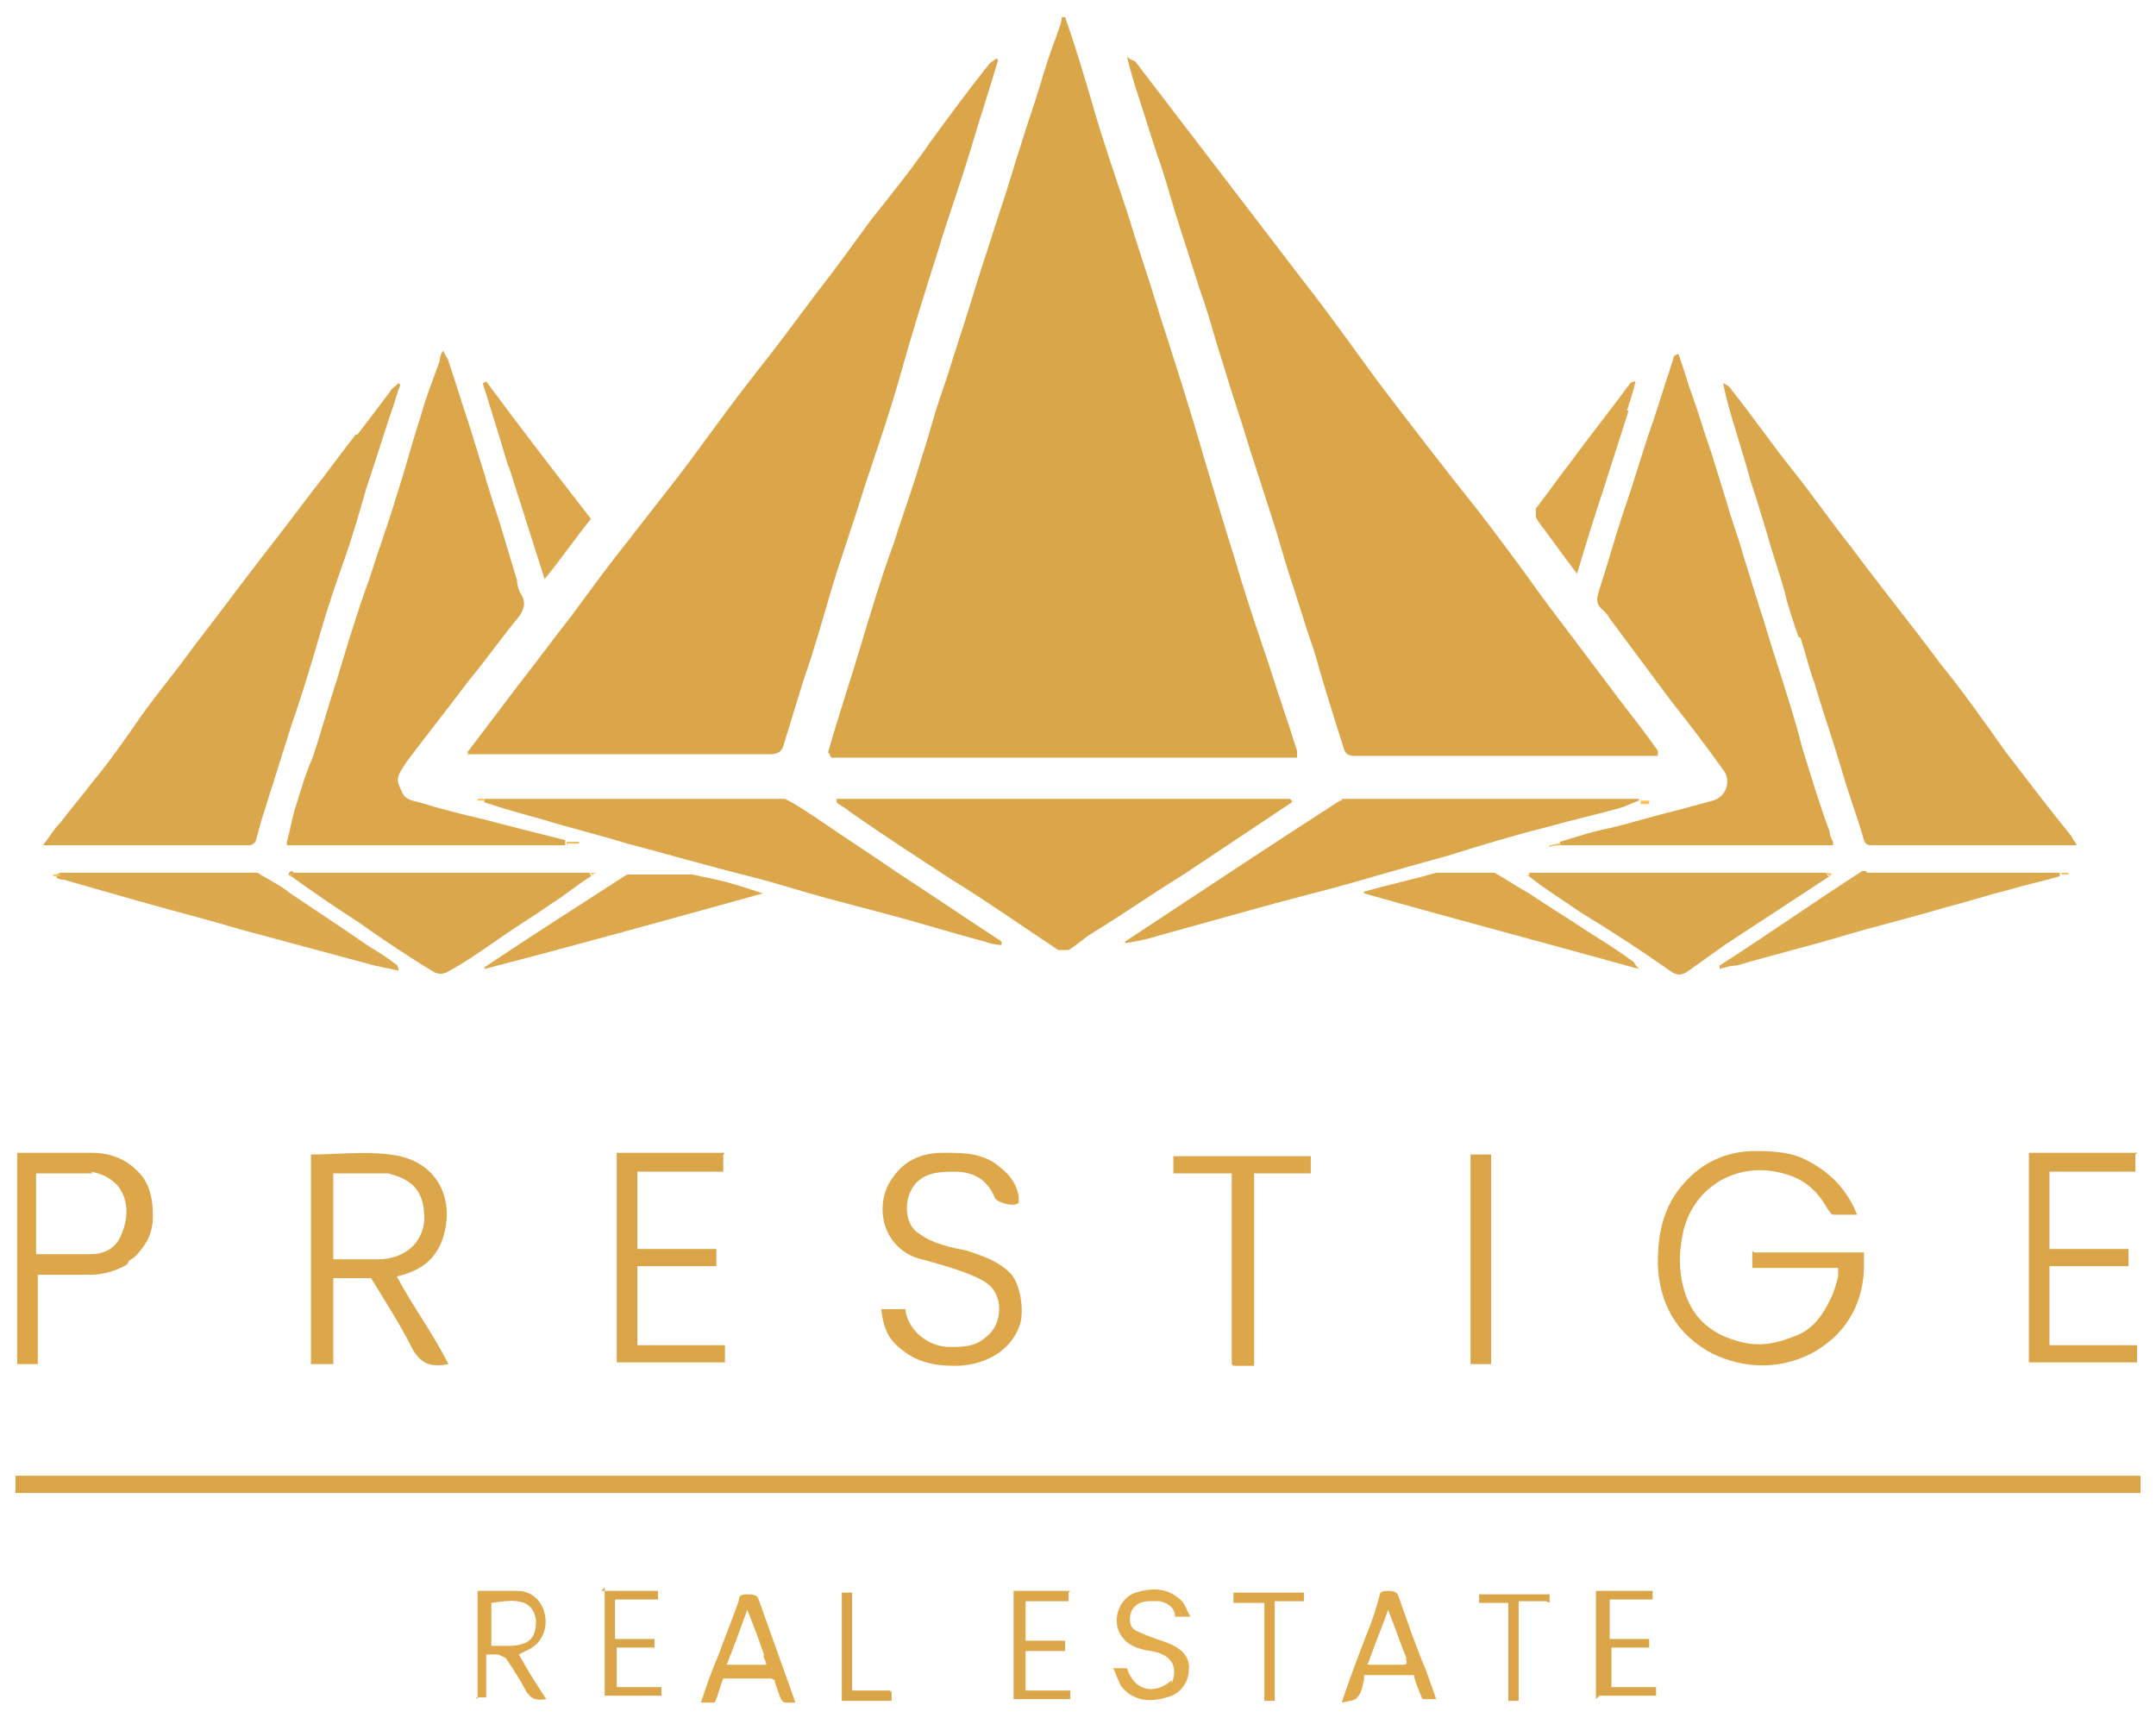 <?xml version="1.0" encoding="UTF-8"?>
<svg id="Layer_1" data-name="Layer 1" xmlns="http://www.w3.org/2000/svg" version="1.1" viewBox="0 0 125.5 100">
  <defs>
    <style>
      .cls-1 {
        fill: #e2ab4c;
      }

      .cls-1, .cls-2, .cls-3, .cls-4, .cls-5, .cls-6, .cls-7, .cls-8, .cls-9, .cls-10, .cls-11, .cls-12, .cls-13, .cls-14, .cls-15, .cls-16 {
        stroke-width: 0px;
      }

      .cls-2 {
        fill: #dca74a;
      }

      .cls-3 {
        fill: #dca74b;
      }

      .cls-4 {
        fill: #f2b852;
      }

      .cls-5 {
        fill: #dba74a;
      }

      .cls-6 {
        fill: #e0aa4b;
      }

      .cls-7 {
        fill: #dba64a;
      }

      .cls-8 {
        fill: #dda74a;
      }

      .cls-9 {
        fill: #dba74c;
      }

      .cls-10 {
        fill: #daa64a;
      }

      .cls-11 {
        fill: #ffc155;
      }

      .cls-12 {
        fill: #dda84b;
      }

      .cls-13 {
        fill: #dea84a;
      }

      .cls-14 {
        fill: #dca94e;
      }

      .cls-15 {
        fill: #daa549;
      }

      .cls-16 {
        fill: #dca649;
      }
    </style>
  </defs>
  <path class="cls-10" d="M48.2,43.8c.6-2.1,1.3-4.2,1.9-6.2.6-2,1.2-4,1.9-5.9.5-1.6,1.1-3.2,1.6-4.9.4-1.2.7-2.4,1.1-3.6.5-1.4.9-2.8,1.4-4.3.4-1.2.7-2.3,1.1-3.5.4-1.2.8-2.5,1.2-3.7.4-1.2.7-2.3,1.1-3.5.3-1,.7-2.1,1-3.1.3-1,.6-2,1-3,.1-.4.3-.7.3-1.1,0,0,.1,0,.2,0,.6,1.7,1.1,3.4,1.6,5.1.6,2.1,1.3,4.1,2,6.2.6,2,1.3,4,1.9,6,.9,2.8,1.8,5.6,2.6,8.4.6,2,1.2,4,1.8,5.9.6,2.1,1.3,4.1,2,6.2.5,1.6,1.1,3.3,1.6,4.9,0,0,0,.1,0,.3,0,0,0,0,0,.1-.1,0-.2,0-.3,0-8.9,0-17.8,0-26.8,0,0,0-.1-.1-.1-.2Z"/>
  <path class="cls-7" d="M27.2,43.8c.9-1.2,1.9-2.5,2.8-3.7,1.1-1.4,2.2-2.9,3.3-4.3,1.1-1.5,2.2-3,3.4-4.5,1.3-1.7,2.7-3.4,4-5.2,1.1-1.5,2.2-3,3.3-4.4,1.2-1.5,2.3-3,3.5-4.6,1.1-1.4,2.1-2.8,3.2-4.3,1.2-1.5,2.4-3,3.5-4.6,1.1-1.5,2.2-3,3.4-4.5.1-.1.3-.2.4-.3,0,0,0,0,.1.1-.5,1.7-1.1,3.5-1.6,5.2-.6,2-1.3,3.9-1.9,5.9-.8,2.5-1.6,5.1-2.3,7.6-.6,2.1-1.3,4.1-2,6.2-.6,2-1.3,3.9-1.9,5.9-.5,1.7-1,3.5-1.6,5.2-.4,1.3-.8,2.6-1.2,3.9-.1.4-.4.5-.8.5-5.8,0-11.6,0-17.5,0,0,0-.1-.1-.1-.2Z"/>
  <path class="cls-7" d="M96.5,44c-.8,0-1.5,0-2.3,0-5.1,0-10.2,0-15.3,0-.4,0-.6-.1-.7-.5-.6-1.9-1.2-3.8-1.7-5.6-.5-1.4-.9-2.8-1.4-4.3-.4-1.2-.7-2.4-1.1-3.6-.4-1.2-.8-2.5-1.2-3.7-.5-1.7-1.1-3.4-1.6-5.1-.4-1.2-.7-2.4-1.1-3.6-.5-1.4-.9-2.8-1.4-4.3-.4-1.2-.7-2.4-1.1-3.6-.5-1.4-.9-2.8-1.4-4.3-.2-.6-.4-1.3-.6-2.1.2.2.4.2.5.3,1.6,2.1,3.3,4.3,4.9,6.4,1.6,2.1,3.3,4.3,4.9,6.4,1.5,1.9,2.9,3.9,4.3,5.8,1.9,2.5,3.9,5.1,5.9,7.6,1.3,1.7,2.5,3.3,3.7,5,1.5,2,3.1,4.1,4.6,6.1.7.9,1.4,1.8,2.1,2.8,0,.1,0,.2,0,.2Z"/>
  <path class="cls-5" d="M32.9,49.2c-1.4,0-2.7,0-4.1,0-4,0-8,0-12.1,0,0,0,0-.1,0-.2.2-.7.3-1.4.5-2,.3-1,.6-2,1-2.9.5-1.5.9-3,1.4-4.5.6-2,1.2-4,1.9-5.9.5-1.6,1.1-3.2,1.6-4.9.5-1.5.9-3.1,1.4-4.6.3-1.1.7-2.1,1.1-3.2,0-.1,0-.3.2-.6.1.3.3.5.3.6.4,1.2.8,2.5,1.2,3.7.3,1,.6,1.9.9,2.9.3,1.1.7,2.2,1,3.2.3,1,.6,2,.9,3,0,.3.1.6.3.9.2.4.1.8-.2,1.2-1,1.2-1.9,2.5-2.9,3.7-1.2,1.6-2.4,3.1-3.6,4.7-.6.9-.7,1-.3,1.8.2.5.7.5,1,.6,1.3.4,2.5.7,3.8,1,1.5.4,3.1.8,4.7,1.2,0,.1,0,.2,0,.2Z"/>
  <path class="cls-5" d="M106.7,49.2c-2.3,0-4.6,0-6.9,0-2.9,0-5.9,0-8.9,0,0,0-.1-.1-.1-.2,1-.3,1.9-.6,2.9-.8,1.3-.3,2.5-.7,3.8-1,.7-.2,1.5-.4,2.2-.6.8-.2,1.1-1.2.6-1.8-1-1.4-2-2.7-3.1-4.1-1.2-1.6-2.3-3.1-3.5-4.7-.1-.2-.2-.3-.4-.5-.5-.4-.3-.8-.2-1.2.5-1.5.9-3,1.4-4.5.6-1.7,1.1-3.5,1.7-5.2.4-1.2.8-2.5,1.2-3.7,0-.1,0-.2.3-.3.3.8.5,1.6.8,2.4.4,1.1.7,2.2,1.1,3.3.3,1,.6,1.9.9,2.9.3,1.1.7,2.1,1,3.2.3,1,.6,1.9.9,2.9.4,1.2.7,2.3,1.1,3.5.5,1.6,1,3.1,1.4,4.7.5,1.6,1,3.3,1.6,4.9,0,.2.1.4.2.6,0,.2,0,.2,0,.3Z"/>
  <path class="cls-9" d="M104.7,37.1c-.3-.9-.6-1.7-.8-2.6-.3-1.1-.7-2.2-1-3.3-.3-1-.6-2-.9-2.9-.2-.6-.3-1.1-.5-1.7-.4-1.4-.9-2.8-1.2-4.3.2.1.4.2.5.4,1.2,1.5,2.3,3.1,3.5,4.6,1.2,1.5,2.3,3.1,3.5,4.6,1.7,2.3,3.5,4.5,5.2,6.8,1.3,1.6,2.5,3.3,3.7,5,1.3,1.7,2.6,3.4,3.9,5,0,.1.2.3.3.5-.5,0-.9,0-1.4,0-3.5,0-7,0-10.5,0-.2,0-.4,0-.5-.3-.4-1.4-.9-2.7-1.3-4.1-.5-1.7-1.1-3.4-1.6-5.1-.3-.8-.5-1.7-.8-2.6Z"/>
  <path class="cls-9" d="M20.8,25.3c.7-.9,1.3-1.7,1.9-2.5.1-.2.3-.3.5-.5,0,0,0,0,.1.1-.2.5-.3,1-.5,1.5-.5,1.5-1,3.1-1.5,4.6-.4,1.4-.8,2.8-1.3,4.2-.5,1.4-1,2.9-1.4,4.3-.5,1.7-1,3.4-1.6,5.1-.6,1.9-1.2,3.8-1.8,5.7-.1.4-.2.7-.3,1.1,0,.1-.2.3-.4.3-4,0-7.9,0-12,0,.4-.5.6-.9,1-1.3.6-.8,1.3-1.6,1.9-2.4,1-1.2,1.9-2.5,2.8-3.8,1-1.4,2.1-2.7,3.1-4.1,1.4-1.8,2.8-3.7,4.2-5.5,1.1-1.4,2.2-2.9,3.3-4.3.6-.8,1.2-1.6,1.9-2.5Z"/>
  <path class="cls-15" d="M124.6,85.9c0,.2,0,.5,0,.8,0,.1,0,.2,0,.2-.2,0-.4,0-.6,0-40.8,0-81.6,0-122.4,0-.2,0-.4,0-.7,0,0,0,0-.1,0-.1,0-.2,0-.5,0-.8,0,0,0,0,0-.1.2,0,.3,0,.5,0,41,0,81.9,0,122.9,0,0,0,.1,0,.3,0,0,0,0,0,.1,0Z"/>
  <path class="cls-7" d="M48.6,46.5c.1,0,.2,0,.3,0,8.7,0,17.4,0,26.2,0,0,0,.1.1.1.2-.9.6-1.8,1.2-2.7,1.8-1.2.8-2.4,1.6-3.6,2.4-1.8,1.1-3.5,2.3-5.3,3.4-.5.3-.9.7-1.4,1-.2,0-.5,0-.6,0-2.1-1.4-4.1-2.8-6.2-4.1-2-1.3-4-2.6-6-4-.2-.2-.5-.3-.7-.5,0-.1,0-.2,0-.2Z"/>
  <path class="cls-3" d="M28.3,46.5c.8,0,1.7,0,2.5,0,4.9,0,9.8,0,14.8,0,0,0,.1,0,.1,0,.6.3,1.2.7,1.8,1.1,1.6,1.1,3.3,2.2,4.9,3.3,2,1.3,3.9,2.6,5.9,3.9,0,0,0,0,0,.2-.4,0-.7-.1-1-.2-1.9-.5-3.8-1.1-5.7-1.6-1.1-.3-2.3-.6-3.4-.9-1.5-.4-3-.9-4.6-1.3-2.4-.6-4.8-1.3-7.1-1.9-1.6-.5-3.3-.9-4.9-1.4-1.1-.3-2.2-.6-3.4-1,0-.1,0-.1,0-.2Z"/>
  <path class="cls-3" d="M78.1,46.5c.8,0,1.7,0,2.5,0,4.9,0,9.8,0,14.8,0,0,0,0,.1,0,.1-.3.1-.7.3-1,.4-1.4.4-2.8.7-4.2,1.1-2,.5-4,1.1-5.9,1.7-1.8.5-3.6,1-5.3,1.5-2.1.6-4.2,1.1-6.3,1.7-1.8.5-3.6,1-5.4,1.5-.6.2-1.2.3-1.8.4,0,0,0,0,0-.1,4.1-2.7,8.3-5.5,12.5-8.2,0,0,.1,0,.1,0Z"/>
  <path class="cls-9" d="M106.5,51c-2,1.3-4.1,2.7-6.1,4-.7.5-1.4,1-2.1,1.5-.4.3-.7.3-1.1,0-1.7-1.2-3.4-2.3-5.2-3.4-1-.7-2-1.3-3-2.1,0-.1,0-.2,0-.2.8,0,1.7,0,2.5,0,4.9,0,9.7,0,14.7,0,.1,0,.2.1.2.2Z"/>
  <path class="cls-9" d="M17.1,50.8c.8,0,1.7,0,2.5,0,4.9,0,9.7,0,14.7,0,0,0,.1.1.1.2-.8.5-1.5,1.1-2.3,1.6-1,.7-2,1.3-3,2-1,.7-2,1.4-3.1,2-.2.1-.5.1-.7,0-1.5-.9-3-1.9-4.4-2.9-1.4-.9-2.7-1.8-4.1-2.8,0-.1.1-.2.2-.2Z"/>
  <path class="cls-8" d="M102.1,72.9c2.1,0,4.1,0,6.3,0,0,0,0,0,.1,0,0,.3,0,.6,0,.9,0,0,0,.1,0,.1-.1,2.2-1.2,3.9-3.1,4.9-1.8.9-3.8.9-5.7,0-2.1-1.1-3.1-2.9-3.2-5.2,0-1.5.2-2.9,1.1-4.2,1.1-1.5,2.5-2.3,4.3-2.4,1.1,0,2.2,0,3.2.5,1.4.7,2.4,1.7,3,3.2-.5,0-.9,0-1.4,0-.1,0-.2-.2-.3-.3-.6-1.1-1.4-1.8-2.6-2.1-2.5-.7-5.1.6-5.8,3.3-.3,1.3-.3,2.5.1,3.7.5,1.5,1.6,2.4,3.2,2.8,1.1.3,2.1.1,3.1-.3,1.2-.4,1.8-1.4,2.3-2.5.1-.3.2-.6.3-1,0,0,0,0,0-.1,0-.1,0-.2,0-.4-1.6,0-3.2,0-4.9,0,0,0,0,0-.1,0,0-.3,0-.6,0-.9,0,0,0,0,0-.1Z"/>
  <path class="cls-2" d="M18.1,79.4c0-2.7,0-5.4,0-8.1,0-1.3,0-2.6,0-4,0,0,0,0,0-.1,1.5,0,3.1-.2,4.6,0,2.8.3,3.9,2.7,3,5.1-.5,1.2-1.4,1.7-2.6,2,.9,1.7,2.1,3.3,3,5.1-1,.2-1.6,0-2.1-.9-.7-1.4-1.6-2.8-2.4-4.1h-2.2c0,1.6,0,3.2,0,4.9,0,0,0,0,0,.1-.3,0-.7,0-1.1,0,0,0,0,0-.1,0M22,73.3c1.5,0,2.6-.9,2.7-2.3,0-1.5-.5-2.3-2.1-2.7,0,0,0,0-.2,0h-3v5c.8,0,1.6,0,2.4,0h0s0,0,.1,0Z"/>
  <path class="cls-13" d="M58.1,75.7c-.2-.9-.9-1.2-1.6-1.5-1-.4-2.1-.7-3.2-1-2.1-.8-2.4-3.3-1.3-4.7.7-1,1.7-1.4,2.9-1.4,1.1,0,2.1,0,3,.6.7.5,1.3,1.1,1.4,2,0,0,0,.2,0,.3-.2.3-1.3,0-1.4-.3-.4-1-1.2-1.5-2.3-1.5-.7,0-1.5,0-2.1.5-.9.7-1,2.5,0,3.1.8.6,1.8.8,2.8,1,.9.3,1.8.6,2.5,1.3.6.6.8,2.1.6,2.9-.5,1.7-2.2,2.5-3.8,2.5-1.2,0-2.3-.2-3.3-1.1-.7-.6-.9-1.3-1-2.2h1.4c.1,1.1,1.2,2.2,2.6,2.2.7,0,1.4,0,2-.5.7-.5,1-1.3.8-2.3Z"/>
  <path class="cls-14" d="M3.5,50.8c3.7,0,7.4,0,11.2,0,.2,0,.3,0,.3,0,.6.4,1.3.7,1.9,1.2,1.5,1,3,2,4.6,3.1.5.3,1,.6,1.5,1,.1,0,.2.2.2.4-.5-.1-.9-.2-1.4-.3-2.6-.7-5.2-1.4-7.8-2.1-2-.6-4-1.1-6.1-1.7-1.4-.4-2.8-.8-4.2-1.2-.1,0-.2,0-.4-.1,0-.1,0-.2,0-.2Z"/>
  <path class="cls-14" d="M108.7,50.8c3.7,0,7.4,0,11.2,0,0,0,0,.1,0,.2-1,.3-2,.5-3,.8-1.2.3-2.4.7-3.6,1-2,.6-4.1,1.1-6.1,1.7-2,.6-4.1,1.1-6.1,1.7-.3,0-.7.1-1,.2,0,0,0-.1,0-.2,2.8-1.8,5.5-3.7,8.3-5.5.1,0,.2,0,.2,0Z"/>
  <path class="cls-16" d="M7.4,73.6c-.7.4-1.4.6-2.2.6-1,0-2,0-3,0v5.2H1v-12.3c.1,0,.3,0,.5,0,1.3,0,2.5,0,3.8,0,1.2,0,2.2.4,3,1.4.5.7.6,1.5.6,2.3,0,1-.4,1.7-1.1,2.4,0,0-.2.1-.3.2M5.4,68.3s0,0-.2,0h-3.1v4.7c1.1,0,2.2,0,3.2,0,.7,0,1.4-.3,1.7-1,.7-1.4.5-3.4-1.7-3.8Z"/>
  <path class="cls-15" d="M42.1,67.2c0,.3,0,.6,0,.9,0,0,0,0,0,.1h-5v4.5h4.6v1h-4.6v4.6c1.6,0,3.3,0,5,0,0,0,0,0,.1,0,0,.3,0,.6,0,.9,0,0,0,0,0,.1-2,0-4.1,0-6.2,0,0,0,0,0-.1,0,0-4,0-8.1,0-12.1,0,0,0,0,0-.1,2,0,4.1,0,6.2,0,0,0,0,0,.1,0Z"/>
  <path class="cls-15" d="M124.3,67.2c0,.3,0,.6,0,.9,0,0,0,0,0,.1h-5v4.5h4.6v1h-4.6v4.6c1.6,0,3.3,0,5,0,0,0,0,0,.1,0,0,.3,0,.6,0,.9,0,0,0,0,0,.1-2,0-4.1,0-6.2,0,0,0,0,0-.1,0,0-4,0-8.1,0-12.1,0,0,0,0,0-.1,2,0,4.1,0,6.2,0,0,0,0,0,.1,0Z"/>
  <path class="cls-12" d="M40.3,50.9c.5.1.9.2,1.4.3.9.2,1.8.5,2.7.8-5.4,1.5-10.8,3-16.2,4.4,0,0,0,0,0-.1,2.7-1.8,5.5-3.6,8.3-5.4,0,0,.1,0,.1,0,1.2,0,2.3,0,3.6,0,0,0,.1,0,.1,0Z"/>
  <path class="cls-12" d="M83.6,50.8c1.1,0,2.1,0,3.3,0,0,0,.1,0,.1,0,.7.4,1.3.8,2,1.2,1.2.8,2.5,1.6,3.7,2.4.8.5,1.6,1,2.4,1.6,0,0,.1.2.3.4-5.4-1.5-10.7-2.9-16-4.4,0,0,0,0,0-.1,1.4-.4,2.8-.7,4.2-1.1,0,0,.1,0,.1,0Z"/>
  <path class="cls-16" d="M71.7,79.4c0-3.5,0-6.9,0-10.4,0-.2,0-.4,0-.7h-3.4v-1h8v1h-3.3c0,3.7,0,7.4,0,11.1,0,0,0,0,0,.1-.3,0-.7,0-1.1,0,0,0,0,0-.1,0Z"/>
  <path class="cls-12" d="M29.6,27.2c-.5-1.7-1-3.3-1.5-4.9,0,0,.1,0,.2-.1,2,2.7,4,5.3,6.1,8-.9,1.1-1.7,2.3-2.7,3.5-.7-2.2-1.4-4.4-2.1-6.6Z"/>
  <path class="cls-12" d="M94.8,23.9c-.5,1.6-1,3.1-1.5,4.7-.5,1.5-1,3.1-1.5,4.8-.6-.8-1.2-1.6-1.7-2.3-.2-.3-.5-.6-.7-1,0-.1,0-.4,0-.5.7-.9,1.4-1.9,2.1-2.8,1.1-1.5,2.3-3,3.4-4.5,0,0,.1-.1.3-.1-.1.5-.3,1.1-.5,1.7Z"/>
  <path class="cls-15" d="M85.6,79.4c0-2.7,0-5.3,0-8,0-1.3,0-2.7,0-4.1,0,0,0,0,0-.1.3,0,.7,0,1.1,0,0,0,0,0,.1,0,0,2.6,0,5.2,0,7.9,0,1.4,0,2.7,0,4.2,0,0,0,0,0,.1-.3,0-.7,0-1.1,0,0,0,0,0-.1,0Z"/>
  <path class="cls-13" d="M27.8,98.9c0-2,0-4.1,0-6.2,0,0,0,0,0-.1.7,0,1.5,0,2.2,0,0,0,.1,0,.1,0,.8,0,1.4.5,1.6,1.3.2.8-.1,1.7-.9,2.1-.2.1-.4.2-.6.3.5.9,1,1.7,1.6,2.6-.6.1-.9,0-1.2-.5-.3-.6-.7-1.2-1.1-1.8,0-.1-.3-.2-.5-.3-.2,0-.4,0-.7,0,0,.8,0,1.6,0,2.4,0,0,0,0,0,.1-.1,0-.3,0-.5,0,0,0,0,0-.1,0M31.2,94.3c-.2-1.3-1.3-1.2-2.6-1v2.5c.4,0,.8,0,1.2,0,1-.1,1.4-.4,1.4-1.5Z"/>
  <path class="cls-6" d="M44.9,97.7c-.3,0-.6,0-.8,0-.7,0-1.3,0-2,0-.2.5-.3,1-.5,1.4h-.8c.3-.9.6-1.8,1-2.7.4-1.1.8-2.1,1.2-3.2,0-.3.1-.4.5-.4.3,0,.6,0,.7.4.7,2,1.4,3.9,2.1,5.9-.9,0-.7.2-1.2-1.2,0,0,0-.1,0-.1M44.5,96.4c-.3-.9-.6-1.7-1-2.7-.4,1.1-.8,2.2-1.2,3.2h2.3c0-.2-.1-.3-.2-.6Z"/>
  <path class="cls-6" d="M79.4,97.8c-.1.3-.1.7-.4,1-.1.2-.5.2-.9.3.5-1.5,1-2.8,1.5-4.1.3-.7.5-1.4.7-2.1,0-.3.3-.3.5-.3.2,0,.5,0,.6.3.5,1.4,1,2.9,1.6,4.3.2.6.4,1.1.6,1.7h-.8c-.2-.5-.4-.9-.5-1.4-.9,0-1.9,0-2.9,0,0,0,0,.1,0,.1M81.9,96.6c-.4-1-.7-1.9-1.1-2.9-.2.6-.4,1.1-.6,1.6-.2.5-.4,1.1-.6,1.6.7,0,1.4,0,2,0,.2,0,.4,0,.2-.4Z"/>
  <path class="cls-1" d="M68.2,98c.4-1,0-1.7-1.2-1.9-.7-.1-1.4-.3-1.8-1-.5-.9,0-2.1.9-2.4,1-.3,1.9-.3,2.7.5.2.2.3.6.5.9h-.9c0-.5-.4-.8-.9-.9-.6,0-1.2-.1-1.6.5-.2.4-.2,1,.2,1.2.6.3,1.2.5,1.8.7.8.3,1.4.8,1.3,1.6,0,.6-.4,1.4-1.3,1.6-1,.3-1.9.2-2.6-.6-.2-.3-.3-.7-.5-1.1h.8c.4,1.3,1.6,1.6,2.6.7Z"/>
  <path class="cls-2" d="M62.2,92.7c0,.1,0,.2,0,.4,0,0,0,0,0,.1h-2.5v2.3h2.3v.6h-2.3v2.3c.8,0,1.6,0,2.5,0,0,0,0,0,.1,0,0,.1,0,.2,0,.4,0,0,0,0,0,.1-1,0-2.1,0-3.2,0,0,0,0,0-.1,0,0-2,0-4.1,0-6.2,0,0,0,0,0-.1,1,0,2.1,0,3.2,0,0,0,0,0,.1,0Z"/>
  <path class="cls-15" d="M35,92.6c1,0,2.1,0,3.2,0,0,0,0,0,.1,0,0,.1,0,.2,0,.4,0,0,0,0,0,.1h-2.5v2.3c.7,0,1.4,0,2.2,0,0,0,0,0,.1,0,0,.1,0,.2,0,.4,0,0,0,0,0,.1h-2.2v2.3c.8,0,1.6,0,2.5,0,0,0,0,0,.1,0,0,.1,0,.2,0,.4,0,0,0,0,0,.1-1,0-2.1,0-3.2,0,0,0,0,0-.1,0,0-2,0-4.1,0-6.2,0,0,0,0,0-.1Z"/>
  <path class="cls-15" d="M92.9,98.9c0-2,0-4.1,0-6.2,0,0,0,0,0-.1,1,0,2.1,0,3.2,0,0,0,0,0,.1,0,0,.1,0,.2,0,.4,0,0,0,0,0,.1h-2.5v2.3c.7,0,1.4,0,2.2,0,0,0,0,0,.1,0,0,.1,0,.2,0,.4,0,0,0,0,0,.1h-2.2v2.3c.8,0,1.6,0,2.5,0,0,0,0,0,.1,0,0,.1,0,.2,0,.4,0,0,0,0,0,.1-1,0-2.1,0-3.2,0,0,0,0,0-.1,0Z"/>
  <path class="cls-16" d="M75.9,92.7c0,.1,0,.2,0,.4,0,0,0,0,0,.1h-1.7c0,1.9,0,3.7,0,5.7,0,0,0,0,0,.1-.1,0-.3,0-.5,0,0,0,0,0-.1,0v-5.7h-1.8c0-.2,0-.3,0-.5,0,0,0,0,0-.1,1.3,0,2.6,0,4,0,0,0,0,0,.1,0Z"/>
  <path class="cls-15" d="M90,93.2h-1.6c0,1.9,0,3.7,0,5.7,0,0,0,0,0,.1-.1,0-.3,0-.5,0,0,0,0,0-.1,0v-5.7c-.6,0-1.1,0-1.6,0,0,0,0,0-.1,0,0-.1,0-.2,0-.4,0,0,0,0,0-.1,1.3,0,2.6,0,4,0,0,0,0,0,.1,0,0,.1,0,.2,0,.4,0,0,0,0,0,.1Z"/>
  <path class="cls-15" d="M51.9,98.5c0,.1,0,.2,0,.4,0,0,0,0,0,.1-.9,0-1.8,0-2.8,0,0,0,0,0-.1,0,0-2,0-4.1,0-6.2,0,0,0,0,0-.1.1,0,.3,0,.5,0,0,0,0,0,.1,0v5.7c.7,0,1.4,0,2.1,0,0,0,0,0,.1,0Z"/>
  <path class="cls-4" d="M90.8,49c0,0,0,0,.1.2-.2,0-.5,0-.7.1,0,0,0,0,0-.1.2,0,.4-.1.6-.1Z"/>
  <path class="cls-4" d="M33,49.2c0,0,0,0,0-.2.2,0,.5,0,.7,0,0,0,0,0,0,.1-.2,0-.4,0-.6,0Z"/>
  <path class="cls-11" d="M120,51s0,0,0-.2c.1,0,.3,0,.4,0,0,0,0,0,0,.1-.1,0-.2,0-.4,0Z"/>
  <path class="cls-11" d="M3.5,50.8c0,0,0,0,0,.2-.1,0-.3,0-.4,0,0,0,0,0,0-.1.1,0,.2,0,.4,0Z"/>
  <path class="cls-11" d="M95.5,46.7s0,0,0-.1c.2,0,.3,0,.5,0,0,0,0,.1,0,.2-.1,0-.3,0-.5,0Z"/>
  <path class="cls-11" d="M28.2,46.5s0,0,0,.1c-.1,0-.3,0-.4,0,0,0,0,0,0-.1.1,0,.2,0,.4,0Z"/>
  <path class="cls-11" d="M106.5,51c0,0-.1-.1-.2-.2.1,0,.2,0,.4.1,0,0,0,0-.1,0Z"/>
  <path class="cls-11" d="M89,50.8c0,0,0,.1,0,.2,0,0-.1,0-.2,0,0,0,.1,0,.3-.1Z"/>
  <path class="cls-11" d="M34.5,51c0,0,0,0-.1-.2,0,0,.2,0,.3,0,0,0,0,0-.2.1Z"/>
  <path class="cls-11" d="M17.1,50.8c0,0,0,.1-.2.2,0,0,0,0-.1-.1,0,0,.1,0,.3,0Z"/>
  <path class="cls-11" d="M75.3,46.7c0,0,0,0-.1-.1,0,0,.1,0,.1.1Z"/>
  <path class="cls-4" d="M27.2,43.8c0,0,0,0,.1.2,0,0-.1,0-.1-.2Z"/>
  <path class="cls-11" d="M15.1,50.9c0,0-.2,0-.3,0,0,0,.2,0,.3,0Z"/>
  <path class="cls-4" d="M106.7,49.1c0,0,0-.2,0-.3,0,0,0,.2,0,.3Z"/>
  <path class="cls-11" d="M124.6,86.9s0,0,0-.2c0,0,0,.1,0,.2Z"/>
  <path class="cls-4" d="M16.7,49s0,0,0,.2c0,0,0,0,0-.2Z"/>
  <path class="cls-11" d="M75.5,44s0,0,0,0c0,0,0,0,0,0,0,0,0,0-.1,0Z"/>
  <path class="cls-4" d="M96.5,44s0,0,0-.2c0,0,0,.1,0,.2Z"/>
  <path class="cls-11" d="M48.2,43.8s0,0,0,.1c0,0,0,0,0-.1Z"/>
  <path class="cls-11" d="M48.6,46.5s0,0,0,.2c0,0,0-.1,0-.2Z"/>
  <path class="cls-11" d="M108.6,50.8s0,0-.1,0c0,0,0,0,.1,0Z"/>
  <path class="cls-11" d="M38.2,93.2s0,0,0,0c0,0,0,0,0,0Z"/>
  <path class="cls-11" d="M75.9,93.2s0,0,0,0c0,0,0,0,0,0Z"/>
  <path class="cls-11" d="M96.2,99s0,0,0,0c0,0,0,0,0,0Z"/>
  <path class="cls-11" d="M51.8,99s0,0,0,0c0,0,0,0,0,0Z"/>
  <path class="cls-11" d="M58.8,98.9s0,0,0,0c0,0,0,0,0,0Z"/>
  <path class="cls-11" d="M96.3,92.7s0,0,0,0c0,0,0,0,0,0Z"/>
  <path class="cls-11" d="M62.2,99s0,0,0,0c0,0,0,0,0,0Z"/>
  <path class="cls-11" d="M92.9,92.6s0,0,0,0c0,0,0,0,0,0Z"/>
  <path class="cls-11" d="M90.1,92.7s0,0,0,0c0,0,0,0,0,0Z"/>
  <path class="cls-11" d="M73.5,98.9s0,0,0,0c0,0,0,0,0,0Z"/>
  <path class="cls-11" d="M74.1,99s0,0,0,0c0,0,0,0,0,0Z"/>
  <path class="cls-11" d="M85.9,92.6s0,0,0,0c0,0,0,0,0,0Z"/>
  <path class="cls-11" d="M75.9,92.7s0,0,0,0c0,0,0,0,0,0Z"/>
  <path class="cls-11" d="M87.6,98.9s0,0,0,0c0,0,0,0,0,0Z"/>
  <path class="cls-11" d="M88.3,99s0,0,0,0c0,0,0,0,0,0Z"/>
  <path class="cls-11" d="M71.8,92.6s0,0,0,0c0,0,0,0,0,0Z"/>
  <path class="cls-11" d="M92.9,98.9s0,0,0,0c0,0,0,0,0,0Z"/>
  <path class="cls-11" d="M37.9,96.1s0,0,0,0c0,0,0,0,0,0Z"/>
  <path class="cls-11" d="M62.2,98.5s0,0,0,0c0,0,0,0,0,0Z"/>
  <path class="cls-11" d="M51.9,98.5s0,0,0,0c0,0,0,0,0,0Z"/>
  <path class="cls-11" d="M27.8,98.9s0,0,0,0c0,0,0,0,0,0Z"/>
  <path class="cls-11" d="M28.4,99s0,0,0,0c0,0,0,0,0,0Z"/>
  <path class="cls-11" d="M38.3,98.5s0,0,0,0c0,0,0,0,0,0Z"/>
  <path class="cls-11" d="M34.9,98.9s0,0,0,0c0,0,0,0,0,0Z"/>
  <path class="cls-11" d="M79.4,97.8s0,0,0,0c0,0,0,0,0,0Z"/>
  <path class="cls-11" d="M44.9,97.7s0,0,0,0c0,0,0,0,0,0Z"/>
  <path class="cls-11" d="M95.9,96.1s0,0,0,0c0,0,0,0,0,0Z"/>
  <path class="cls-11" d="M62.2,93.2s0,0,0,0c0,0,0,0,0,0Z"/>
  <path class="cls-11" d="M96,95.6s0,0,0,0c0,0,0,0,0,0Z"/>
  <path class="cls-11" d="M38,95.6s0,0,0,0c0,0,0,0,0,0Z"/>
  <path class="cls-11" d="M38.2,99s0,0,0,0c0,0,0,0,0,0Z"/>
  <path class="cls-11" d="M48.9,98.9s0,0,0,0c0,0,0,0,0,0Z"/>
  <path class="cls-11" d="M96.2,93.2s0,0,0,0c0,0,0,0,0,0Z"/>
  <path class="cls-11" d="M90,93.2s0,0,0,0c0,0,0,0,0,0Z"/>
  <path class="cls-11" d="M85.9,93.2s0,0,0,0c0,0,0,0,0,0Z"/>
  <path class="cls-11" d="M96.3,98.5s0,0,0,0c0,0,0,0,0,0Z"/>
  <path class="cls-11" d="M18.1,67.2s0,0,0,0c0,0,0,0,0,0Z"/>
  <path class="cls-11" d="M108.4,74s0,0,0,0c0,0,0,0,0,0Z"/>
  <path class="cls-11" d="M102,74s0,0,0,0c0,0,0,0,0,0Z"/>
  <path class="cls-11" d="M108.4,73s0,0,0,0c0,0,0,0,0,0Z"/>
  <path class="cls-11" d="M102,72.9s0,0,0,0c0,0,0,0,0,0Z"/>
  <path class="cls-4" d="M124.3,68.2s0,0,0,0c0,0,0,0,0,0Z"/>
  <path class="cls-4" d="M42,68.2s0,0,0,0c0,0,0,0,0,0Z"/>
  <path class="cls-11" d="M86.9,67.3s0,0,0,0c0,0,0,0,0,0Z"/>
  <path class="cls-11" d="M85.6,67.2s0,0,0,0c0,0,0,0,0,0Z"/>
  <path class="cls-11" d="M107,74.5s0,0,0,0c0,0,0,0,0,0Z"/>
  <path class="cls-11" d="M124.3,67.2s0,0,0,0c0,0,0,0,0,0Z"/>
  <path class="cls-11" d="M118,67.1s0,0,0,0c0,0,0,0,0,0Z"/>
  <path class="cls-11" d="M42.1,67.2s0,0,0,0c0,0,0,0,0,0Z"/>
  <path class="cls-11" d="M35.8,67.1s0,0,0,0c0,0,0,0,0,0Z"/>
  <path class="cls-11" d="M87,50.9s0,0,0,0c0,0,0,0,0,0Z"/>
  <path class="cls-11" d="M83.6,50.8s0,0,0,0c0,0,0,0,0,0Z"/>
  <path class="cls-11" d="M40.2,50.9s0,0,0,0c0,0,0,0,0,0Z"/>
  <path class="cls-11" d="M36.5,50.8s0,0,0,0c0,0,0,0,0,0Z"/>
  <path class="cls-11" d="M78.1,46.5s0,0,0,0c0,0,0,0,0,0Z"/>
  <path class="cls-11" d="M45.7,46.6s0,0,0,0c0,0,0,0,0,0Z"/>
  <path class="cls-11" d="M118,79.4s0,0,0,0c0,0,0,0,0,0Z"/>
  <path class="cls-11" d="M58.9,92.6s0,0,0,0c0,0,0,0,0,0Z"/>
  <path class="cls-11" d="M49.6,92.7s0,0,0,0c0,0,0,0,0,0Z"/>
  <path class="cls-11" d="M49,92.6s0,0,0,0c0,0,0,0,0,0Z"/>
  <path class="cls-11" d="M38.3,92.7s0,0,0,0c0,0,0,0,0,0Z"/>
  <path class="cls-11" d="M35,92.6s0,0,0,0c0,0,0,0,0,0Z"/>
  <path class="cls-11" d="M30.2,92.7s0,0,0,0c0,0,0,0,0,0Z"/>
  <path class="cls-11" d="M27.8,92.6s0,0,0,0c0,0,0,0,0,0Z"/>
  <path class="cls-11" d="M.8,86.8s0,0,0,0c0,0,0,0,0,0Z"/>
  <path class="cls-11" d="M124.6,85.9s0,0,0,0c0,0,0,0,0,0Z"/>
  <path class="cls-11" d="M.9,85.8s0,0,0,0c0,0,0,0,0,0Z"/>
  <path class="cls-11" d="M124.3,79.5s0,0,0,0c0,0,0,0,0,0Z"/>
  <path class="cls-11" d="M62.2,92.7s0,0,0,0c0,0,0,0,0,0Z"/>
  <path class="cls-11" d="M86.8,79.5s0,0,0,0c0,0,0,0,0,0Z"/>
  <path class="cls-11" d="M85.6,79.4s0,0,0,0c0,0,0,0,0,0Z"/>
  <path class="cls-4" d="M73,79.5s0,0,0,0c0,0,0,0,0,0Z"/>
  <path class="cls-4" d="M71.7,79.4s0,0,0,0c0,0,0,0,0,0Z"/>
  <path class="cls-11" d="M42,79.5s0,0,0,0c0,0,0,0,0,0Z"/>
  <path class="cls-11" d="M35.7,79.4s0,0,0,0c0,0,0,0,0,0Z"/>
  <path class="cls-11" d="M19.3,79.5s0,0,0,0c0,0,0,0,0,0Z"/>
  <path class="cls-11" d="M18.1,79.4s0,0,0,0c0,0,0,0,0,0Z"/>
  <path class="cls-11" d="M124.3,78.4s0,0,0,0c0,0,0,0,0,0Z"/>
  <path class="cls-11" d="M42.1,78.4s0,0,0,0c0,0,0,0,0,0Z"/>
  <path class="cls-11" d="M21.8,73.3s0,0,0,0c0,0,0,0,0,0,0,0,0,0,0,0Z"/>
  <path class="cls-11" d="M22.6,68.3s0,0,0,0c0,0,0,0,0,0Z"/>
  <path class="cls-11" d="M5.5,68.3s0,0,0,0c0,0,0,0,0,0Z"/>
</svg>
